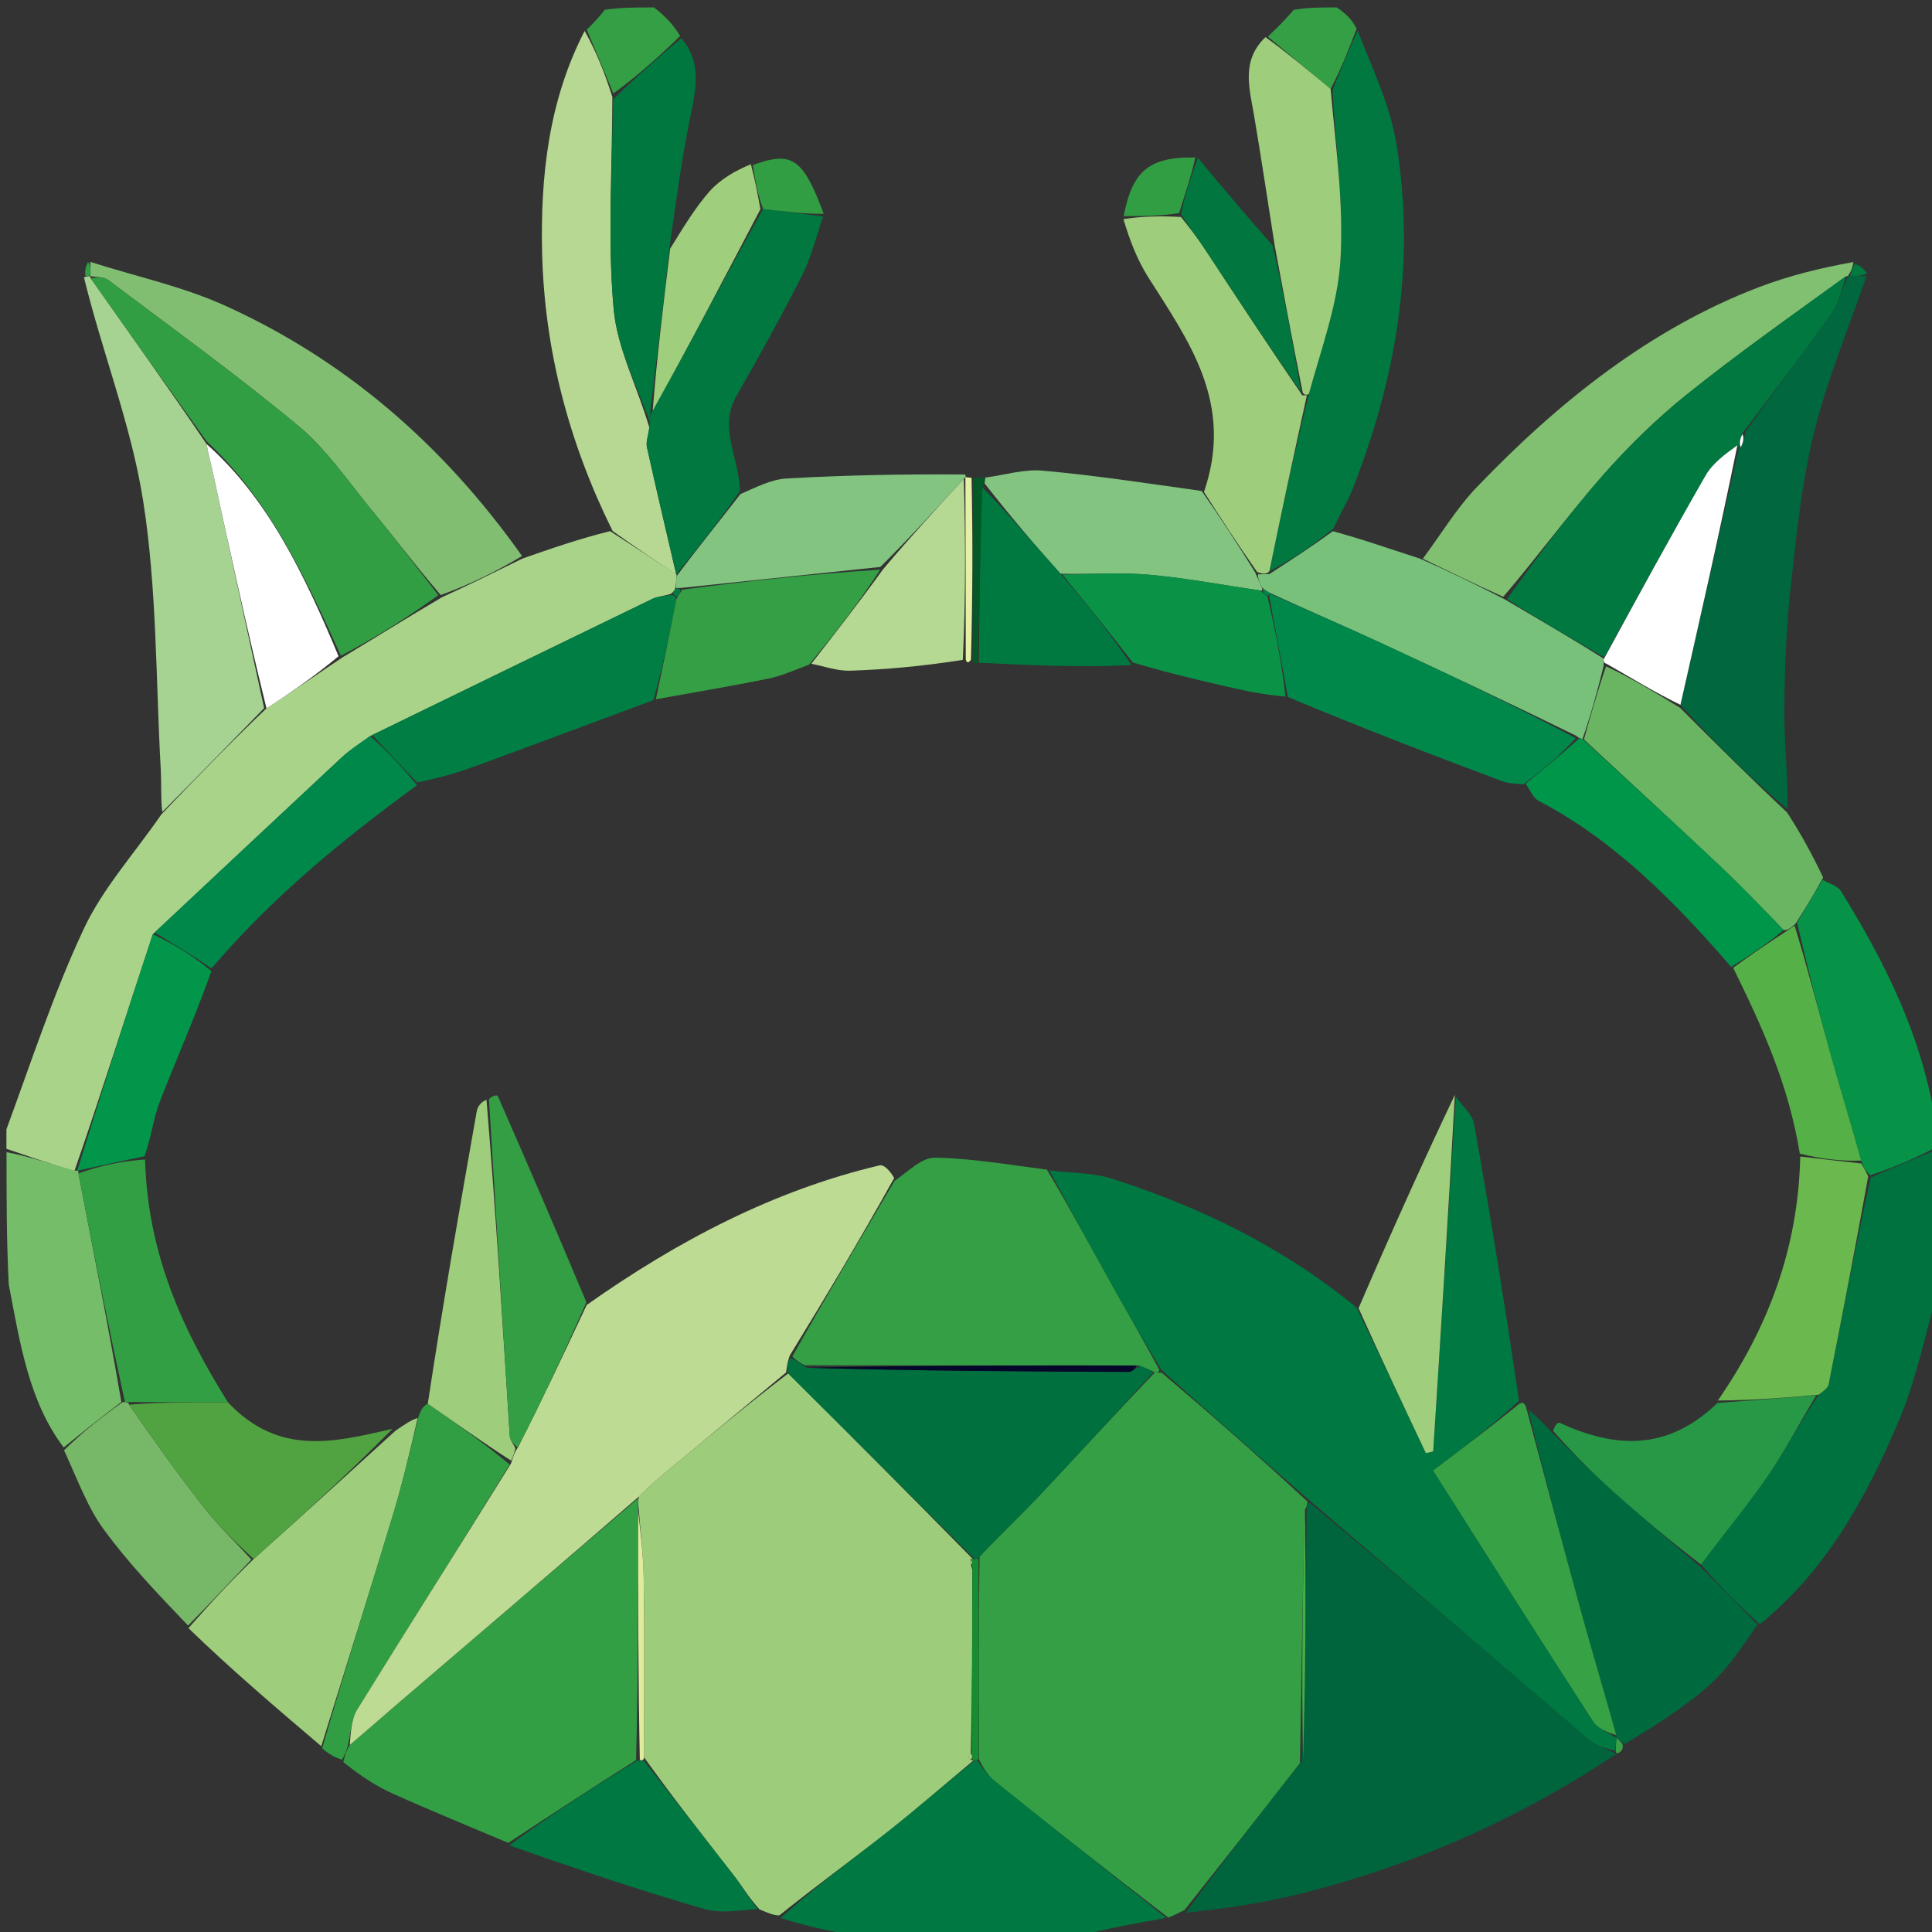 <svg width="64" height="64" xmlns="http://www.w3.org/2000/svg" version="1.1">

 <rect width="100%" height="100%" fill="#333333" stroke="none"/>

 <g>
  <title>Layer 1</title>
  <path id="svg_6" fill="rgb(66.667%,82.745%,54.118%)" fill-rule="nonzero" d="m0.215,37.406c0.84,-2.285 1.578,-4.547 2.566,-6.648c0.633,-1.34 1.641,-2.445 2.566,-3.781c1.195,-1.254 2.297,-2.387 3.48,-3.512c0.867,-0.559 1.66,-1.121 2.535,-1.699c1.117,-0.668 2.156,-1.324 3.277,-1.98c0.941,-0.43 1.801,-0.855 2.664,-1.281c0.926,-0.324 1.852,-0.648 2.906,-0.91c0.812,0.52 1.5,0.977 2.191,1.426c0,-0.008 0.016,-0.008 0.008,0.07c-0.012,0.18 -0.016,0.285 -0.047,0.43c-0.031,0.039 -0.082,0.125 -0.152,0.156c-0.246,0.074 -0.43,0.082 -0.586,0.156c-3.098,1.5 -6.195,3.008 -9.363,4.551c-0.359,0.258 -0.672,0.457 -0.945,0.711c-2.066,1.926 -4.129,3.863 -6.254,5.855c-0.879,2.656 -1.699,5.254 -2.598,7.848c-0.805,-0.25 -1.527,-0.496 -2.25,-0.742c0,-0.188 0,-0.371 0,-0.648zm0,0"/>
  <path id="svg_7" fill="rgb(0%,44.706%,25.098%)" fill-rule="nonzero" d="m64.215,42.633c-0.43,1.555 -0.734,3.062 -1.309,4.422c-1.098,2.605 -2.461,5.027 -4.613,6.75c-0.727,-0.676 -1.352,-1.289 -1.941,-1.977c0.75,-1.012 1.504,-1.914 2.18,-2.891c0.59,-0.859 1.09,-1.809 1.715,-2.734c0.168,-0.129 0.309,-0.227 0.332,-0.352c0.449,-2.266 0.887,-4.535 1.391,-6.844c0.789,-0.348 1.516,-0.648 2.246,-0.953c0,1.488 0,2.977 0,4.578zm0,0"/>
  <path id="svg_8" fill="rgb(0%,47.059%,25.49%)" fill-rule="nonzero" d="m38.633,63.531c-0.98,0.176 -1.957,0.348 -2.969,0.621c-2.176,0.094 -4.312,0.094 -6.551,0.094c-1.145,-0.18 -2.191,-0.363 -3.25,-0.711c1.172,-1.062 2.371,-1.938 3.543,-2.859c0.965,-0.762 1.902,-1.578 2.891,-2.363c0.039,0.004 0.121,0.012 0.133,0.094c0.195,0.266 0.363,0.465 0.562,0.625c1.875,1.504 3.758,3 5.641,4.5zm0,0"/>
  <path id="svg_9" fill="rgb(45.882%,74.118%,41.176%)" fill-rule="nonzero" d="m0.215,38.168c0.723,0.133 1.445,0.379 2.262,0.613c0.094,-0.016 0.133,-0.012 0.121,0.09c0.496,2.586 0.996,5.074 1.422,7.574c-0.688,0.512 -1.297,1.008 -1.91,1.504c-1.156,-1.531 -1.445,-3.445 -1.82,-5.402c-0.074,-1.449 -0.074,-2.855 -0.074,-4.379zm0,0"/>
  <path id="svg_10" fill="rgb(2.353%,57.255%,27.843%)" fill-rule="nonzero" d="m64.215,37.961c-0.73,0.398 -1.457,0.699 -2.262,0.973c-0.152,-0.152 -0.227,-0.273 -0.301,-0.488c-0.328,-1.203 -0.672,-2.305 -0.984,-3.418c-0.402,-1.457 -0.781,-2.926 -1.137,-4.465c0.305,-0.52 0.578,-0.969 0.848,-1.418c0.211,0.125 0.492,0.188 0.613,0.387c1.445,2.34 2.695,4.793 3.141,7.746c0.082,0.223 0.082,0.406 0.082,0.684zm0,0"/>
  <path id="svg_11" fill="rgb(20.392%,62.353%,26.667%)" fill-rule="nonzero" d="m21.664,0.246c0.363,0.281 0.633,0.559 0.867,0.945c-0.754,0.738 -1.473,1.367 -2.215,1.906c-0.309,-0.766 -0.594,-1.438 -0.879,-2.113c0.191,-0.191 0.387,-0.387 0.598,-0.66c0.523,-0.078 1.031,-0.078 1.629,-0.078zm0,0"/>
  <path id="svg_12" fill="rgb(20.392%,62.353%,26.667%)" fill-rule="nonzero" d="m42,1.215c0.277,-0.27 0.555,-0.535 0.855,-0.887c0.461,-0.082 0.895,-0.082 1.426,-0.082c0.293,0.195 0.492,0.387 0.66,0.703c-0.289,0.762 -0.543,1.398 -0.863,1.996c-0.734,-0.605 -1.406,-1.168 -2.078,-1.73zm0,0"/>
  <path id="svg_13" fill="rgb(65.098%,82.353%,57.255%)" fill-rule="nonzero" d="m8.75,23.457c-1.105,1.133 -2.207,2.266 -3.375,3.441c-0.055,-0.445 -0.023,-0.938 -0.051,-1.426c-0.164,-2.965 -0.125,-5.977 -0.582,-8.879c-0.395,-2.516 -1.355,-4.914 -1.961,-7.406c0.102,-0.043 0.203,-0.035 0.203,-0.039c0.004,-0.004 -0.008,-0.004 0.023,0.074c1.301,1.848 2.57,3.621 3.836,5.488c0.051,0.32 0.121,0.547 0.172,0.777c0.578,2.656 1.156,5.312 1.734,7.969zm0,0"/>
  <path id="svg_14" fill="rgb(50.588%,74.51%,44.706%)" fill-rule="nonzero" d="m17.293,18.418c-0.852,0.512 -1.711,0.938 -2.695,1.293c-0.852,-1 -1.566,-1.945 -2.316,-2.852c-0.77,-0.941 -1.484,-1.992 -2.383,-2.738c-2.051,-1.703 -4.195,-3.25 -6.312,-4.844c-0.16,-0.117 -0.402,-0.09 -0.609,-0.133c0,0 0.012,0 0.023,-0.074c0,-0.18 -0.008,-0.289 -0.012,-0.395c1.512,0.484 3.074,0.812 4.527,1.477c3.844,1.754 7.109,4.496 9.777,8.266zm0,0"/>
  <path id="svg_15" fill="rgb(71.373%,84.706%,57.255%)" fill-rule="nonzero" d="m19.367,1.023c0.355,0.637 0.641,1.309 0.918,2.188c-0.008,2.473 -0.16,4.766 0.043,7.016c0.117,1.324 0.789,2.586 1.188,3.957c-0.047,0.266 -0.121,0.461 -0.086,0.625c0.312,1.41 0.645,2.812 0.969,4.219c-0.688,-0.457 -1.375,-0.914 -2.105,-1.438c-1.441,-2.906 -2.258,-5.977 -2.336,-9.223c-0.059,-2.516 0.215,-5.035 1.41,-7.344zm0,0"/>
  <path id="svg_16" fill="rgb(19.608%,61.961%,26.667%)" fill-rule="nonzero" d="m2.918,8.684c0.074,0.098 0.082,0.207 0.078,0.391c-0.012,0.078 -0.113,0.07 -0.164,0.07c-0.027,-0.152 -0.004,-0.305 0.086,-0.461zm0,0"/>
  <path id="svg_17" fill="rgb(0%,40.392%,24.314%)" fill-rule="nonzero" d="m61.832,9.145c-0.59,1.723 -1.297,3.406 -1.738,5.18c-0.406,1.645 -0.586,3.375 -0.77,5.082c-0.152,1.371 -0.207,2.758 -0.215,4.141c-0.008,1.051 0.125,2.102 0.105,3.258c-1.246,-1.047 -2.402,-2.199 -3.547,-3.457c0.656,-2.906 1.301,-5.715 1.938,-8.523c-0.008,0 -0.008,0.02 0.059,-0.004c0.086,-0.168 0.113,-0.312 0.164,-0.535c0.965,-1.344 1.918,-2.594 2.824,-3.883c0.254,-0.359 0.383,-0.844 0.574,-1.266c0,0.004 -0.008,0 0.07,0.004c0.227,0.004 0.383,0.004 0.535,0.004zm0,0"/>
  <path id="svg_18" fill="rgb(50.588%,74.902%,44.314%)" fill-rule="nonzero" d="m47.133,18.508c0.594,-0.797 1.117,-1.672 1.785,-2.367c2.75,-2.871 5.777,-5.258 9.328,-6.621c1.023,-0.391 2.082,-0.648 3.152,-0.84c-0.039,0.242 -0.109,0.352 -0.18,0.457c0,0 0.008,0.004 -0.066,0.02c-1.812,1.305 -3.578,2.551 -5.273,3.91c-0.992,0.797 -1.93,1.711 -2.793,2.691c-1.121,1.277 -2.141,2.668 -3.289,4.012c-0.941,-0.422 -1.801,-0.844 -2.664,-1.262zm0,0"/>
  <path id="svg_19" fill="rgb(0%,47.059%,25.098%)" fill-rule="nonzero" d="m44.141,2.988c0.258,-0.641 0.512,-1.277 0.832,-1.969c0.48,1.223 1.074,2.453 1.289,3.77c0.645,3.984 -0.027,7.797 -1.469,11.445c-0.156,0.395 -0.383,0.746 -0.625,1.277c-0.738,0.609 -1.43,1.059 -2.117,1.41c0.41,-2.008 0.824,-3.918 1.309,-5.875c0.414,-1.516 0.961,-2.969 1.047,-4.457c0.109,-1.852 -0.16,-3.734 -0.266,-5.602zm0,0"/>
  <path id="svg_20" fill="rgb(47.059%,75.686%,48.235%)" fill-rule="nonzero" d="m42.051,19.016c0.688,-0.445 1.379,-0.895 2.102,-1.418c0.961,0.258 1.891,0.586 2.902,0.914c0.941,0.414 1.801,0.836 2.781,1.336c1.18,0.695 2.242,1.309 3.297,1.977c-0.012,0.047 -0.008,0.148 -0.012,0.242c-0.219,0.875 -0.434,1.652 -0.699,2.414c-0.047,-0.016 -0.145,-0.035 -0.195,-0.102c-2.195,-1.074 -4.34,-2.09 -6.488,-3.082c-1.207,-0.559 -2.426,-1.082 -3.68,-1.66c-0.109,-0.066 -0.176,-0.094 -0.266,-0.188c-0.078,-0.184 -0.137,-0.309 -0.117,-0.426c0.176,0 0.277,-0.004 0.375,-0.008zm0,0"/>
  <path id="svg_21" fill="rgb(41.569%,70.98%,38.431%)" fill-rule="nonzero" d="m52.469,24.496c0.219,-0.777 0.434,-1.555 0.734,-2.422c0.871,0.402 1.66,0.887 2.453,1.375c1.156,1.156 2.312,2.309 3.543,3.465c0.453,0.695 0.832,1.391 1.195,2.156c-0.285,0.523 -0.559,0.973 -0.91,1.523c-0.176,0.164 -0.27,0.227 -0.402,0.215c-0.727,-0.758 -1.41,-1.465 -2.117,-2.133c-1.488,-1.402 -2.996,-2.789 -4.496,-4.18zm0,0"/>
  <path id="svg_22" fill="rgb(0%,47.059%,25.098%)" fill-rule="nonzero" d="m61.297,9.141c-0.008,-0.109 0.062,-0.219 0.145,-0.395c0.148,0.031 0.285,0.129 0.406,0.312c-0.168,0.086 -0.324,0.086 -0.551,0.082zm0,0"/>
  <path id="svg_23" fill="rgb(61.961%,80.392%,48.235%)" fill-rule="nonzero" d="m42.051,18.922c-0.098,0.098 -0.199,0.102 -0.406,0.027c-0.656,-0.938 -1.211,-1.793 -1.762,-2.652c1.012,-2.949 -0.512,-5.004 -1.859,-7.133c-0.352,-0.562 -0.602,-1.207 -0.809,-1.906c0.672,-0.102 1.258,-0.105 1.906,-0.07c0.305,0.379 0.559,0.711 0.789,1.059c1.062,1.613 2.121,3.23 3.23,4.848c0.051,0 0.152,0 0.152,0c-0.418,1.91 -0.832,3.82 -1.242,5.828zm0,0"/>
  <path id="svg_24" fill="rgb(0%,47.059%,25.098%)" fill-rule="nonzero" d="m22.402,19.02c-0.328,-1.398 -0.66,-2.801 -0.973,-4.211c-0.035,-0.164 0.039,-0.359 0.086,-0.703c0.027,-0.277 0.027,-0.383 0.105,-0.496c1.242,-2.23 2.406,-4.453 3.66,-6.684c0.723,0.078 1.355,0.164 1.988,0.246c-0.223,0.641 -0.383,1.324 -0.68,1.914c-0.691,1.367 -1.43,2.707 -2.188,4.023c-0.605,1.055 0.07,1.988 0.113,3.156c-0.711,1.035 -1.406,1.891 -2.098,2.746c0,0 -0.016,0 -0.016,0.008zm0,0"/>
  <path id="svg_25" fill="rgb(51.373%,76.863%,50.588%)" fill-rule="nonzero" d="m39.805,16.262c0.629,0.895 1.184,1.75 1.766,2.684c0.086,0.195 0.145,0.32 0.227,0.52c0.027,0.078 0.039,0.105 -0.055,0.094c-1.293,-0.188 -2.492,-0.418 -3.703,-0.523c-0.941,-0.082 -1.895,-0.008 -2.91,-0.031c-0.891,-0.996 -1.711,-1.965 -2.516,-2.996c0.02,-0.102 0.023,-0.145 0.023,-0.188c0.641,-0.086 1.285,-0.289 1.914,-0.23c1.73,0.156 3.449,0.418 5.254,0.672zm0,0"/>
  <path id="svg_26" fill="rgb(51.373%,76.863%,50.588%)" fill-rule="nonzero" d="m22.41,19.09c0.699,-0.934 1.395,-1.789 2.117,-2.723c0.527,-0.23 1.023,-0.488 1.527,-0.516c1.957,-0.113 3.918,-0.148 5.918,-0.133c0.039,0.082 0.008,0.094 -0.047,0.145c-0.926,1.004 -1.801,1.961 -2.762,2.918c-2.242,0.234 -4.395,0.461 -6.605,0.695c-0.094,0.004 -0.129,0.004 -0.168,0.004c0.004,-0.105 0.008,-0.211 0.02,-0.391zm0,0"/>
  <path id="svg_27" fill="rgb(0.392%,46.667%,25.098%)" fill-rule="nonzero" d="m21.543,13.613c0,0.109 0,0.215 0,0.406c-0.426,-1.207 -1.098,-2.469 -1.215,-3.793c-0.203,-2.25 -0.051,-4.543 -0.02,-6.93c0.75,-0.738 1.469,-1.367 2.258,-2.031c0.668,0.762 0.504,1.629 0.312,2.551c-0.281,1.355 -0.465,2.734 -0.691,4.316c-0.215,1.965 -0.43,3.723 -0.645,5.48zm0,0"/>
  <path id="svg_28" fill="rgb(61.961%,80.784%,48.627%)" fill-rule="nonzero" d="m43.359,13.047c-0.066,0.047 -0.168,0.047 -0.207,-0.055c-0.336,-1.684 -0.629,-3.262 -0.922,-4.836c-0.23,-1.453 -0.445,-2.906 -0.691,-4.352c-0.156,-0.902 -0.426,-1.801 0.383,-2.574c0.75,0.547 1.422,1.109 2.156,1.715c0.168,1.91 0.438,3.793 0.328,5.645c-0.086,1.488 -0.633,2.941 -1.047,4.457zm0,0"/>
  <path id="svg_29" fill="rgb(62.353%,80.784%,48.627%)" fill-rule="nonzero" d="m21.621,13.609c0.137,-1.754 0.352,-3.512 0.578,-5.371c0.441,-0.711 0.832,-1.363 1.312,-1.906c0.371,-0.41 0.859,-0.684 1.363,-0.891c0.152,0.582 0.234,1.035 0.316,1.488c-1.164,2.227 -2.328,4.449 -3.57,6.68zm0,0"/>
  <path id="svg_30" fill="rgb(0.392%,46.275%,24.314%)" fill-rule="nonzero" d="m42.16,8.133c0.363,1.598 0.656,3.176 0.941,4.855c-1.07,-1.512 -2.129,-3.129 -3.191,-4.742c-0.23,-0.348 -0.484,-0.68 -0.789,-1.148c0.145,-0.707 0.352,-1.285 0.562,-1.867c0.801,0.961 1.605,1.918 2.477,2.902zm0,0"/>
  <path id="svg_31" fill="rgb(19.608%,61.961%,26.667%)" fill-rule="nonzero" d="m39.594,5.215c-0.121,0.598 -0.328,1.176 -0.535,1.844c-0.586,0.094 -1.172,0.098 -1.836,0.102c0.285,-1.504 0.848,-1.969 2.371,-1.945zm0,0"/>
  <path id="svg_32" fill="rgb(19.608%,61.961%,26.275%)" fill-rule="nonzero" d="m25.281,6.926c-0.172,-0.449 -0.254,-0.902 -0.344,-1.457c1.297,-0.48 1.668,-0.227 2.348,1.613c-0.648,0.008 -1.281,-0.078 -2.004,-0.156zm0,0"/>
  <path id="svg_33" fill="rgb(0%,34.902%,14.902%)" fill-rule="nonzero" d="m32.57,15.82c0.066,0.043 0.062,0.086 -0.012,0.27c-0.09,2.047 -0.113,3.953 -0.18,5.879c-0.047,0.02 -0.148,0 -0.156,-0.113c-0.004,-2.078 0.004,-4.043 0.008,-6.012c0.09,-0.008 0.18,-0.016 0.34,-0.023zm0,0"/>
  <path id="svg_34" fill="rgb(89.804%,94.118%,65.098%)" fill-rule="nonzero" d="m32.184,15.832c0.043,1.98 0.035,3.945 -0.02,6.027c-0.094,0.113 -0.137,0.105 -0.172,-0.012c0,-2.086 -0.008,-4.062 -0.012,-6.035c0,0 0.031,-0.012 0.043,0c0.016,0.008 0.113,0.004 0.16,0.02zm0,0"/>
  <path id="svg_35" fill="rgb(61.569%,80.392%,48.235%)" fill-rule="nonzero" d="m32.258,58.309c-0.949,0.789 -1.887,1.605 -2.852,2.367c-1.172,0.922 -2.371,1.797 -3.59,2.773c-0.199,0 -0.359,-0.074 -0.656,-0.199c-0.363,-0.398 -0.574,-0.762 -0.824,-1.086c-0.996,-1.285 -2.004,-2.559 -3.004,-3.953c0,-2.035 0.02,-3.957 -0.008,-5.879c-0.008,-0.793 -0.109,-1.59 -0.176,-2.461c-0.012,-0.129 -0.016,-0.18 0.02,-0.297c0.262,-0.262 0.48,-0.465 0.707,-0.656c1.387,-1.152 2.777,-2.305 4.234,-3.422c2.094,2.074 4.117,4.117 6.125,6.156c-0.023,-0.004 -0.062,-0.008 -0.094,0.016c0,0.09 0.027,0.152 0.066,0.332c0.004,2.102 -0.004,4.09 -0.047,6.098c-0.047,0.043 -0.078,0.078 -0.07,0.09c0.023,0.047 0.059,0.09 0.109,0.125c0.02,-0.004 0.059,-0.004 0.059,-0.004zm0,0"/>
  <path id="svg_36" fill="rgb(20%,62.353%,27.059%)" fill-rule="nonzero" d="m21.129,49.641c0.004,0.051 0.008,0.102 0.008,0.344c0,2.895 0.004,5.602 -0.066,8.32c-1.465,0.922 -2.848,1.832 -4.234,2.742c-1.273,-0.539 -2.555,-1.059 -3.82,-1.629c-0.574,-0.254 -1.109,-0.617 -1.645,-1.047c0.062,-0.254 0.105,-0.391 0.215,-0.566c0.648,-0.547 1.23,-1.066 1.82,-1.566c2.57,-2.203 5.148,-4.398 7.723,-6.598zm0,0"/>
  <path id="svg_37" fill="rgb(61.961%,80.392%,48.627%)" fill-rule="nonzero" d="m10.641,57.844c-1.484,-1.262 -2.969,-2.523 -4.398,-3.91c0.734,-0.84 1.41,-1.559 2.16,-2.289c1.598,-1.422 3.121,-2.824 4.707,-4.258c0.281,-0.188 0.5,-0.348 0.727,-0.414c-0.266,1.145 -0.512,2.195 -0.824,3.227c-0.773,2.555 -1.578,5.098 -2.371,7.645zm0,0"/>
  <path id="svg_38" fill="rgb(46.275%,72.157%,40.392%)" fill-rule="nonzero" d="m8.328,51.66c-0.676,0.715 -1.352,1.434 -2.098,2.188c-0.98,-1.027 -1.957,-2.039 -2.793,-3.184c-0.543,-0.738 -0.879,-1.68 -1.316,-2.621c0.602,-0.59 1.211,-1.086 1.941,-1.594c0.117,-0.008 0.207,-0.004 0.211,0.082c0.832,1.195 1.633,2.328 2.484,3.41c0.484,0.613 1.047,1.148 1.57,1.719zm0,0"/>
  <path id="svg_39" fill="rgb(19.216%,61.961%,26.667%)" fill-rule="nonzero" d="m10.672,57.914c0.762,-2.617 1.566,-5.16 2.34,-7.715c0.312,-1.031 0.559,-2.082 0.855,-3.281c0.09,-0.254 0.164,-0.348 0.305,-0.418c0.949,0.656 1.832,1.289 2.711,2.012c-1.691,2.766 -3.391,5.434 -5.055,8.129c-0.195,0.32 -0.211,0.797 -0.309,1.199c-0.043,0.141 -0.086,0.277 -0.188,0.453c-0.25,-0.078 -0.441,-0.191 -0.66,-0.379zm0,0"/>
  <path id="svg_40" fill="rgb(0%,47.059%,25.49%)" fill-rule="nonzero" d="m16.871,61.129c1.352,-0.992 2.734,-1.902 4.246,-2.812c0.121,0 0.215,0.012 0.215,0.012c1,1.277 2.008,2.551 3.004,3.836c0.25,0.324 0.461,0.688 0.758,1.074c-0.551,0.031 -1.195,0.164 -1.773,-0.004c-2.152,-0.621 -4.281,-1.34 -6.449,-2.105zm0,0"/>
  <path id="svg_41" fill="rgb(20.392%,62.353%,27.059%)" fill-rule="nonzero" d="m38.699,63.52c-1.949,-1.488 -3.832,-2.984 -5.707,-4.488c-0.199,-0.16 -0.367,-0.359 -0.559,-0.738c-0.012,-2.355 -0.016,-4.508 0.016,-6.73c0.723,-0.762 1.426,-1.426 2.094,-2.137c1.23,-1.309 2.441,-2.637 3.711,-3.961c0.051,0 0.152,0 0.227,0.008c1.664,1.406 3.254,2.805 4.836,4.27c-0.02,0.105 -0.023,0.152 -0.09,0.266c-0.086,2.82 -0.109,5.57 -0.164,8.395c-1.297,1.672 -2.559,3.27 -3.824,4.867c-0.16,0.082 -0.316,0.16 -0.539,0.25zm0,0"/>
  <path id="svg_42" fill="rgb(0%,39.608%,23.922%)" fill-rule="nonzero" d="m39.281,63.363c1.223,-1.691 2.484,-3.289 3.852,-5.031c0.117,-2.895 0.133,-5.645 0.152,-8.395c0.008,-0.043 0.012,-0.09 0.094,-0.164c3.137,2.602 6.195,5.238 9.266,7.859c0.238,0.203 0.555,0.293 0.859,0.449c0.023,0.016 0.074,-0.004 0.074,-0.004c-3.316,2.219 -6.859,3.758 -10.598,4.68c-1.207,0.297 -2.438,0.469 -3.699,0.605zm0,0"/>
  <path id="svg_43" fill="rgb(0%,41.569%,24.706%)" fill-rule="nonzero" d="m56.32,51.902c0.621,0.613 1.246,1.227 1.898,1.918c-0.508,0.727 -0.988,1.469 -1.602,2.012c-0.844,0.742 -1.789,1.332 -2.789,1.938c-0.16,-0.102 -0.223,-0.148 -0.281,-0.195c0,0 0.004,0 -0.004,-0.094c-0.398,-1.434 -0.801,-2.77 -1.172,-4.113c-0.613,-2.23 -1.207,-4.469 -1.742,-6.676c0.301,0.262 0.539,0.496 0.816,0.797c0.688,0.684 1.32,1.316 1.98,1.91c0.953,0.852 1.93,1.672 2.895,2.504zm0,0"/>
  <path id="svg_44" fill="rgb(21.176%,63.137%,27.059%)" fill-rule="nonzero" d="m53.547,57.574c0.059,0.047 0.121,0.094 0.203,0.203c0.02,0.148 -0.012,0.219 -0.125,0.285c-0.047,0.016 -0.098,0.035 -0.102,-0.059c0.004,-0.207 0.016,-0.32 0.023,-0.43zm0,0"/>
  <path id="svg_45" fill="rgb(19.608%,61.961%,26.667%)" fill-rule="nonzero" d="m3.008,9.223c0.176,-0.035 0.418,-0.062 0.578,0.055c2.117,1.594 4.262,3.141 6.312,4.844c0.898,0.746 1.613,1.797 2.383,2.738c0.75,0.906 1.465,1.852 2.238,2.855c-1,0.727 -2.039,1.383 -3.227,2.008c-1.207,-2.691 -2.426,-5.223 -4.445,-7.105c-1.27,-1.773 -2.539,-3.547 -3.84,-5.395zm0,0"/>
  <path id="svg_46" fill="rgb(0%,49.412%,26.275%)" fill-rule="nonzero" d="m12.332,24.348c3.098,-1.508 6.195,-3.016 9.293,-4.516c0.156,-0.074 0.34,-0.082 0.613,-0.121c0.102,0 0.164,0.059 0.16,0.16c-0.223,1.164 -0.449,2.23 -0.75,3.32c-2.074,0.77 -4.066,1.52 -6.059,2.246c-0.559,0.203 -1.133,0.348 -1.766,0.484c-0.543,-0.551 -1.02,-1.062 -1.492,-1.574zm0,0"/>
  <path id="svg_47" fill="rgb(0%,53.333%,29.412%)" fill-rule="nonzero" d="m12.262,24.383c0.543,0.477 1.02,0.988 1.551,1.629c-2.445,1.785 -4.781,3.691 -6.805,6.066c-0.656,-0.441 -1.27,-0.816 -1.887,-1.188c2.066,-1.934 4.129,-3.871 6.195,-5.797c0.273,-0.254 0.586,-0.453 0.945,-0.711zm0,0"/>
  <path id="svg_48" fill="rgb(0.392%,58.824%,28.627%)" fill-rule="nonzero" d="m5.062,30.949c0.676,0.312 1.289,0.688 1.941,1.219c-0.547,1.539 -1.156,2.906 -1.703,4.309c-0.219,0.566 -0.293,1.207 -0.512,1.824c-0.781,0.164 -1.48,0.316 -2.18,0.469c0,0 -0.039,-0.004 -0.051,0.016c0.805,-2.582 1.625,-5.18 2.504,-7.836zm0,0"/>
  <path id="svg_49" fill="rgb(100%,100%,100%)" fill-rule="nonzero" d="m6.844,14.711c2.023,1.789 3.242,4.32 4.371,7.027c-0.727,0.605 -1.52,1.168 -2.387,1.727c-0.656,-2.664 -1.234,-5.32 -1.812,-7.977c-0.051,-0.23 -0.121,-0.457 -0.172,-0.777zm0,0"/>
  <path id="svg_50" fill="rgb(0%,49.412%,26.275%)" fill-rule="nonzero" d="m22.363,19.52c0.066,-0.039 0.102,-0.039 0.18,0.02c-0.02,0.121 -0.082,0.176 -0.141,0.23c0,0 -0.062,-0.059 -0.09,-0.094c-0.031,-0.031 0.02,-0.117 0.051,-0.156zm0,0"/>
  <path id="svg_51" fill="rgb(15.294%,59.608%,27.451%)" fill-rule="nonzero" d="m56.352,51.828c-0.996,-0.758 -1.973,-1.578 -2.926,-2.43c-0.66,-0.594 -1.293,-1.227 -1.973,-1.996c0.051,-0.195 0.156,-0.297 0.219,-0.266c1.809,0.828 3.547,0.957 5.219,-0.66c1.152,-0.09 2.215,-0.172 3.273,-0.254c-0.543,0.906 -1.043,1.855 -1.633,2.715c-0.676,0.977 -1.43,1.879 -2.18,2.891zm0,0"/>
  <path id="svg_52" fill="rgb(41.569%,72.157%,30.588%)" fill-rule="nonzero" d="m60.246,46.203c-1.141,0.102 -2.203,0.184 -3.34,0.191c1.641,-2.375 2.66,-5.004 2.73,-8.082c0.727,0.086 1.371,0.156 2.02,0.23c0.07,0.117 0.145,0.238 0.23,0.43c-0.422,2.344 -0.859,4.613 -1.309,6.879c-0.023,0.125 -0.164,0.223 -0.332,0.352zm0,0"/>
  <path id="svg_53" fill="rgb(7.843%,55.686%,18.824%)" fill-rule="nonzero" d="m32.414,51.633c0.004,2.152 0.008,4.305 0.004,6.574c0,0.117 -0.082,0.109 -0.121,0.105c-0.039,-0.004 -0.078,-0.004 -0.086,-0.059c-0.008,-0.055 -0.02,-0.176 -0.02,-0.176c0.012,-1.988 0.02,-3.977 0.02,-6.141c-0.016,-0.215 -0.027,-0.254 -0.039,-0.293c0,0 0.039,0.004 0.102,0.004c0.062,-0.004 0.141,-0.016 0.141,-0.016zm0,0"/>
  <path id="svg_54" fill="rgb(20%,62.353%,27.059%)" fill-rule="nonzero" d="m2.598,38.871c0.711,-0.254 1.41,-0.406 2.207,-0.461c0.086,3.176 1.281,5.695 2.746,8.043c-1.16,0 -2.223,-0.004 -3.281,-0.008c0,0 -0.09,-0.004 -0.133,-0.008c-0.543,-2.492 -1.043,-4.98 -1.539,-7.566zm0,0"/>
  <path id="svg_55" fill="rgb(33.333%,69.412%,27.843%)" fill-rule="nonzero" d="m61.652,38.445c-0.645,0.023 -1.289,-0.047 -2.031,-0.23c-0.375,-2.316 -1.262,-4.227 -2.207,-6.156c0.598,-0.441 1.152,-0.809 1.707,-1.176c0.094,-0.062 0.188,-0.125 0.328,-0.219c0.438,1.438 0.816,2.906 1.219,4.363c0.312,1.113 0.656,2.215 0.984,3.418zm0,0"/>
  <path id="svg_56" fill="rgb(0%,47.059%,25.098%)" fill-rule="nonzero" d="m53.141,21.773c-1.062,-0.617 -2.125,-1.23 -3.223,-1.926c1.027,-1.422 2.047,-2.812 3.168,-4.09c0.863,-0.98 1.801,-1.895 2.793,-2.691c1.695,-1.359 3.461,-2.605 5.27,-3.918c-0.113,0.41 -0.242,0.895 -0.496,1.254c-0.906,1.289 -1.859,2.539 -2.898,3.902c-0.125,0.246 -0.141,0.391 -0.156,0.539c0,0 0,-0.02 -0.051,-0.09c-0.391,0.285 -0.809,0.582 -1.055,1.012c-1.141,1.984 -2.238,4 -3.352,6.008zm0,0"/>
  <path id="svg_57" fill="rgb(100%,100%,100%)" fill-rule="nonzero" d="m53.133,21.824c1.121,-2.059 2.219,-4.074 3.359,-6.059c0.246,-0.43 0.664,-0.727 1.062,-1.016c-0.586,2.883 -1.23,5.691 -1.887,8.598c-0.805,-0.387 -1.594,-0.871 -2.461,-1.367c-0.082,-0.008 -0.086,-0.109 -0.074,-0.156zm0,0"/>
  <path id="svg_58" fill="rgb(100%,100%,100%)" fill-rule="nonzero" d="m57.664,14.82c-0.051,-0.125 -0.035,-0.27 0.059,-0.438c0.055,0.125 0.027,0.27 -0.059,0.438zm0,0"/>
  <path id="svg_59" fill="rgb(0%,53.333%,29.02%)" fill-rule="nonzero" d="m42.102,19.68c1.211,0.535 2.43,1.059 3.637,1.617c2.148,0.992 4.293,2.008 6.457,3.156c-0.539,0.598 -1.098,1.051 -1.727,1.527c-0.281,-0.02 -0.508,-0.027 -0.711,-0.102c-2.367,-0.891 -4.727,-1.793 -7.094,-2.789c-0.211,-1.172 -0.426,-2.246 -0.617,-3.344c0.016,-0.023 0.055,-0.066 0.055,-0.066zm0,0"/>
  <path id="svg_60" fill="rgb(0%,58.824%,29.02%)" fill-rule="nonzero" d="m50.539,25.961c0.559,-0.457 1.117,-0.91 1.707,-1.438c0.031,-0.078 0.129,-0.059 0.176,-0.043c1.547,1.406 3.055,2.793 4.543,4.195c0.707,0.668 1.391,1.375 2.117,2.133c-0.516,0.441 -1.07,0.809 -1.734,1.223c-1.922,-2.23 -3.922,-4.219 -6.387,-5.508c-0.18,-0.094 -0.285,-0.371 -0.422,-0.562zm0,0"/>
  <path id="svg_61" fill="rgb(0%,53.333%,29.02%)" fill-rule="nonzero" d="m41.82,19.531c0.062,0.012 0.129,0.039 0.238,0.105c0.043,0.043 0.004,0.086 -0.055,0.09c-0.113,-0.035 -0.152,-0.086 -0.168,-0.156c0,0 -0.012,-0.027 -0.016,-0.039zm0,0"/>
  <path id="svg_62" fill="rgb(3.922%,57.647%,27.843%)" fill-rule="nonzero" d="m41.742,19.559c0.109,0.082 0.148,0.133 0.242,0.191c0.254,1.094 0.469,2.168 0.598,3.324c-0.723,-0.059 -1.359,-0.195 -2,-0.344c-1.008,-0.23 -2.016,-0.473 -3.055,-0.785c-0.797,-1.023 -1.562,-1.969 -2.332,-2.914c0.949,-0.004 1.902,-0.078 2.844,0.004c1.211,0.105 2.41,0.336 3.703,0.523zm0,0"/>
  <path id="svg_63" fill="rgb(0%,47.451%,25.49%)" fill-rule="nonzero" d="m35.129,19.004c0.836,0.973 1.602,1.918 2.352,3.027c-1.695,0.086 -3.375,0.004 -5.055,-0.078c0.02,-1.91 0.043,-3.816 0.117,-5.805c0.875,0.891 1.695,1.859 2.586,2.855zm0,0"/>
  <path id="svg_64" fill="rgb(20.392%,62.353%,26.667%)" fill-rule="nonzero" d="m22.398,19.871c0.062,-0.156 0.125,-0.211 0.199,-0.336c2.172,-0.293 4.324,-0.52 6.559,-0.664c-0.703,1.094 -1.492,2.105 -2.359,3.148c-0.492,0.18 -0.902,0.371 -1.324,0.457c-1.246,0.254 -2.496,0.461 -3.746,0.688c0.223,-1.062 0.449,-2.129 0.672,-3.293zm0,0"/>
  <path id="svg_65" fill="rgb(70.98%,84.706%,57.255%)" fill-rule="nonzero" d="m26.875,21.988c0.789,-1.012 1.578,-2.023 2.371,-3.121c0.879,-1.043 1.754,-2 2.68,-3.004c0.059,1.922 0.066,3.898 -0.031,5.996c-1.316,0.207 -2.527,0.32 -3.738,0.359c-0.426,0.012 -0.855,-0.148 -1.281,-0.23zm0,0"/>
  <path id="svg_67" fill="rgb(74.51%,85.882%,57.647%)" fill-rule="nonzero" d="m19.434,43.23c3.023,-2.137 6.215,-3.801 9.699,-4.625c0.148,-0.035 0.336,0.16 0.488,0.418c-1.145,2.059 -2.273,3.945 -3.461,5.883c-0.078,0.219 -0.098,0.387 -0.117,0.555c-1.391,1.152 -2.781,2.305 -4.168,3.457c-0.227,0.191 -0.445,0.395 -0.707,0.656c-2.613,2.266 -5.191,4.461 -7.762,6.664c-0.59,0.5 -1.172,1.02 -1.82,1.566c0.031,-0.367 0.047,-0.844 0.242,-1.164c1.664,-2.695 3.363,-5.363 5.102,-8.164c0.082,-0.25 0.113,-0.375 0.223,-0.52c0.812,-1.59 1.547,-3.16 2.281,-4.727zm0,0"/>
  <path id="svg_68" fill="rgb(0%,43.922%,24.314%)" fill-rule="nonzero" d="m26.109,45.496c-0.047,-0.203 -0.027,-0.371 0.074,-0.508c0.219,0.102 0.352,0.172 0.539,0.32c3.594,0.102 7.129,0.125 10.664,0.137c0.121,0 0.242,-0.137 0.426,-0.211c0.176,0.074 0.281,0.152 0.391,0.23c-1.219,1.324 -2.43,2.652 -3.66,3.961c-0.668,0.711 -1.371,1.375 -2.094,2.137c-0.035,0.07 -0.113,0.082 -0.156,0.086c-2.066,-2.035 -4.09,-4.078 -6.184,-6.152zm0,0"/>
  <path id="svg_69" fill="rgb(88.235%,92.157%,61.961%)" fill-rule="nonzero" d="m21.332,58.211c0,0.117 -0.094,0.105 -0.137,0.094c-0.055,-2.719 -0.059,-5.426 -0.055,-8.246c0.074,0.684 0.176,1.48 0.184,2.273c0.027,1.922 0.008,3.844 0.008,5.879zm0,0"/>
  <path id="svg_70" fill="rgb(71.765%,84.706%,53.333%)" fill-rule="nonzero" d="m32.141,51.668c0.043,0.016 0.055,0.055 0.059,0.156c-0.031,-0.004 -0.059,-0.066 -0.059,-0.156zm0,0"/>
  <path id="svg_71" fill="rgb(71.765%,84.706%,53.333%)" fill-rule="nonzero" d="m32.16,58.098c0.031,-0.02 0.043,0.102 0.031,0.164c-0.043,0.016 -0.078,-0.027 -0.102,-0.074c-0.008,-0.012 0.023,-0.047 0.07,-0.09zm0,0"/>
  <path id="svg_72" fill="rgb(31.765%,63.922%,25.49%)" fill-rule="nonzero" d="m7.551,46.453c1.695,1.805 3.555,1.312 5.453,0.879c-1.48,1.488 -3.004,2.891 -4.602,4.312c-0.598,-0.555 -1.16,-1.09 -1.645,-1.703c-0.852,-1.082 -1.652,-2.215 -2.484,-3.41c1.055,-0.082 2.117,-0.078 3.277,-0.078zm0,0"/>
  <path id="svg_73" fill="rgb(61.961%,80.392%,48.235%)" fill-rule="nonzero" d="m17.074,47.977c-0.031,0.125 -0.062,0.25 -0.141,0.41c-0.93,-0.598 -1.812,-1.23 -2.762,-1.887c0.492,-3.246 1.051,-6.469 1.621,-9.684c0.031,-0.172 0.152,-0.32 0.324,-0.383c0.312,3.77 0.535,7.449 0.77,11.125c0.008,0.145 0.121,0.277 0.188,0.418zm0,0"/>
  <path id="svg_74" fill="rgb(0%,47.059%,25.49%)" fill-rule="nonzero" d="m34.762,38.77c0.711,0.09 1.453,0.07 2.133,0.293c2.824,0.918 5.523,2.191 8.039,4.246c0.816,1.688 1.559,3.258 2.301,4.828c0.082,-0.02 0.164,-0.035 0.242,-0.055c0.25,-3.918 0.5,-7.832 0.75,-11.746c0.207,0.297 0.547,0.566 0.605,0.902c0.535,2.988 1.02,5.992 1.488,9.164c-0.957,0.879 -1.883,1.582 -2.848,2.312c1.82,2.867 3.547,5.602 5.301,8.309c0.168,0.262 0.512,0.371 0.777,0.551c0,0 -0.004,0 -0.004,0c-0.008,0.109 -0.02,0.223 -0.047,0.414c-0.301,-0.062 -0.617,-0.152 -0.855,-0.355c-3.07,-2.621 -6.129,-5.258 -9.254,-7.922c-1.656,-1.434 -3.246,-2.832 -4.914,-4.328c-0.621,-1.035 -1.172,-1.965 -1.699,-2.914c-0.684,-1.227 -1.344,-2.465 -2.016,-3.699zm0,0"/>
  <path id="svg_75" fill="rgb(20.392%,62.353%,27.059%)" fill-rule="nonzero" d="m34.68,38.746c0.754,1.258 1.414,2.496 2.098,3.723c0.527,0.949 1.078,1.879 1.625,2.906c0.004,0.09 -0.098,0.09 -0.148,0.09c-0.16,-0.078 -0.266,-0.156 -0.539,-0.234c-3.793,0 -7.418,0 -11.047,-0.004c-0.133,-0.066 -0.266,-0.137 -0.422,-0.289c1.102,-1.969 2.23,-3.855 3.387,-5.82c0.465,-0.324 0.906,-0.777 1.344,-0.77c1.211,0.023 2.418,0.234 3.703,0.398zm0,0"/>
  <path id="svg_76" fill="rgb(27.059%,68.627%,27.843%)" fill-rule="nonzero" d="m43.227,50.008c0.039,2.68 0.023,5.43 -0.062,8.25c-0.047,-2.68 -0.023,-5.43 0.062,-8.25zm0,0"/>
  <path id="svg_77" fill="rgb(21.176%,63.137%,27.059%)" fill-rule="nonzero" d="m53.543,57.48c-0.258,-0.086 -0.602,-0.195 -0.77,-0.457c-1.754,-2.707 -3.48,-5.441 -5.301,-8.309c0.965,-0.73 1.891,-1.434 2.859,-2.211c0.113,-0.066 0.168,-0.027 0.219,0.102c0.613,2.293 1.207,4.531 1.82,6.762c0.371,1.344 0.773,2.68 1.172,4.113zm0,0"/>
  <path id="svg_78" fill="rgb(62.353%,80.784%,48.627%)" fill-rule="nonzero" d="m48.195,36.266c-0.219,3.984 -0.469,7.898 -0.719,11.816c-0.078,0.02 -0.16,0.035 -0.242,0.055c-0.742,-1.57 -1.484,-3.141 -2.23,-4.801c1.051,-2.441 2.105,-4.789 3.191,-7.07zm0,0"/>
  <path id="svg_79" fill="rgb(20%,61.961%,26.667%)" fill-rule="nonzero" d="m17.152,47.957c-0.145,-0.121 -0.258,-0.254 -0.266,-0.398c-0.234,-3.676 -0.457,-7.355 -0.688,-11.145c0.094,-0.113 0.27,-0.156 0.293,-0.105c0.984,2.242 1.953,4.488 2.934,6.828c-0.727,1.66 -1.461,3.23 -2.273,4.82zm0,0"/>
  <path id="svg_80" fill="rgb(1.569%,2.353%,16.471%)" fill-rule="nonzero" d="m26.723,45.309c3.574,-0.078 7.199,-0.078 10.926,-0.074c-0.02,0.074 -0.141,0.211 -0.262,0.211c-3.535,-0.012 -7.07,-0.035 -10.664,-0.137zm0,0"/>
 </g>
</svg>
